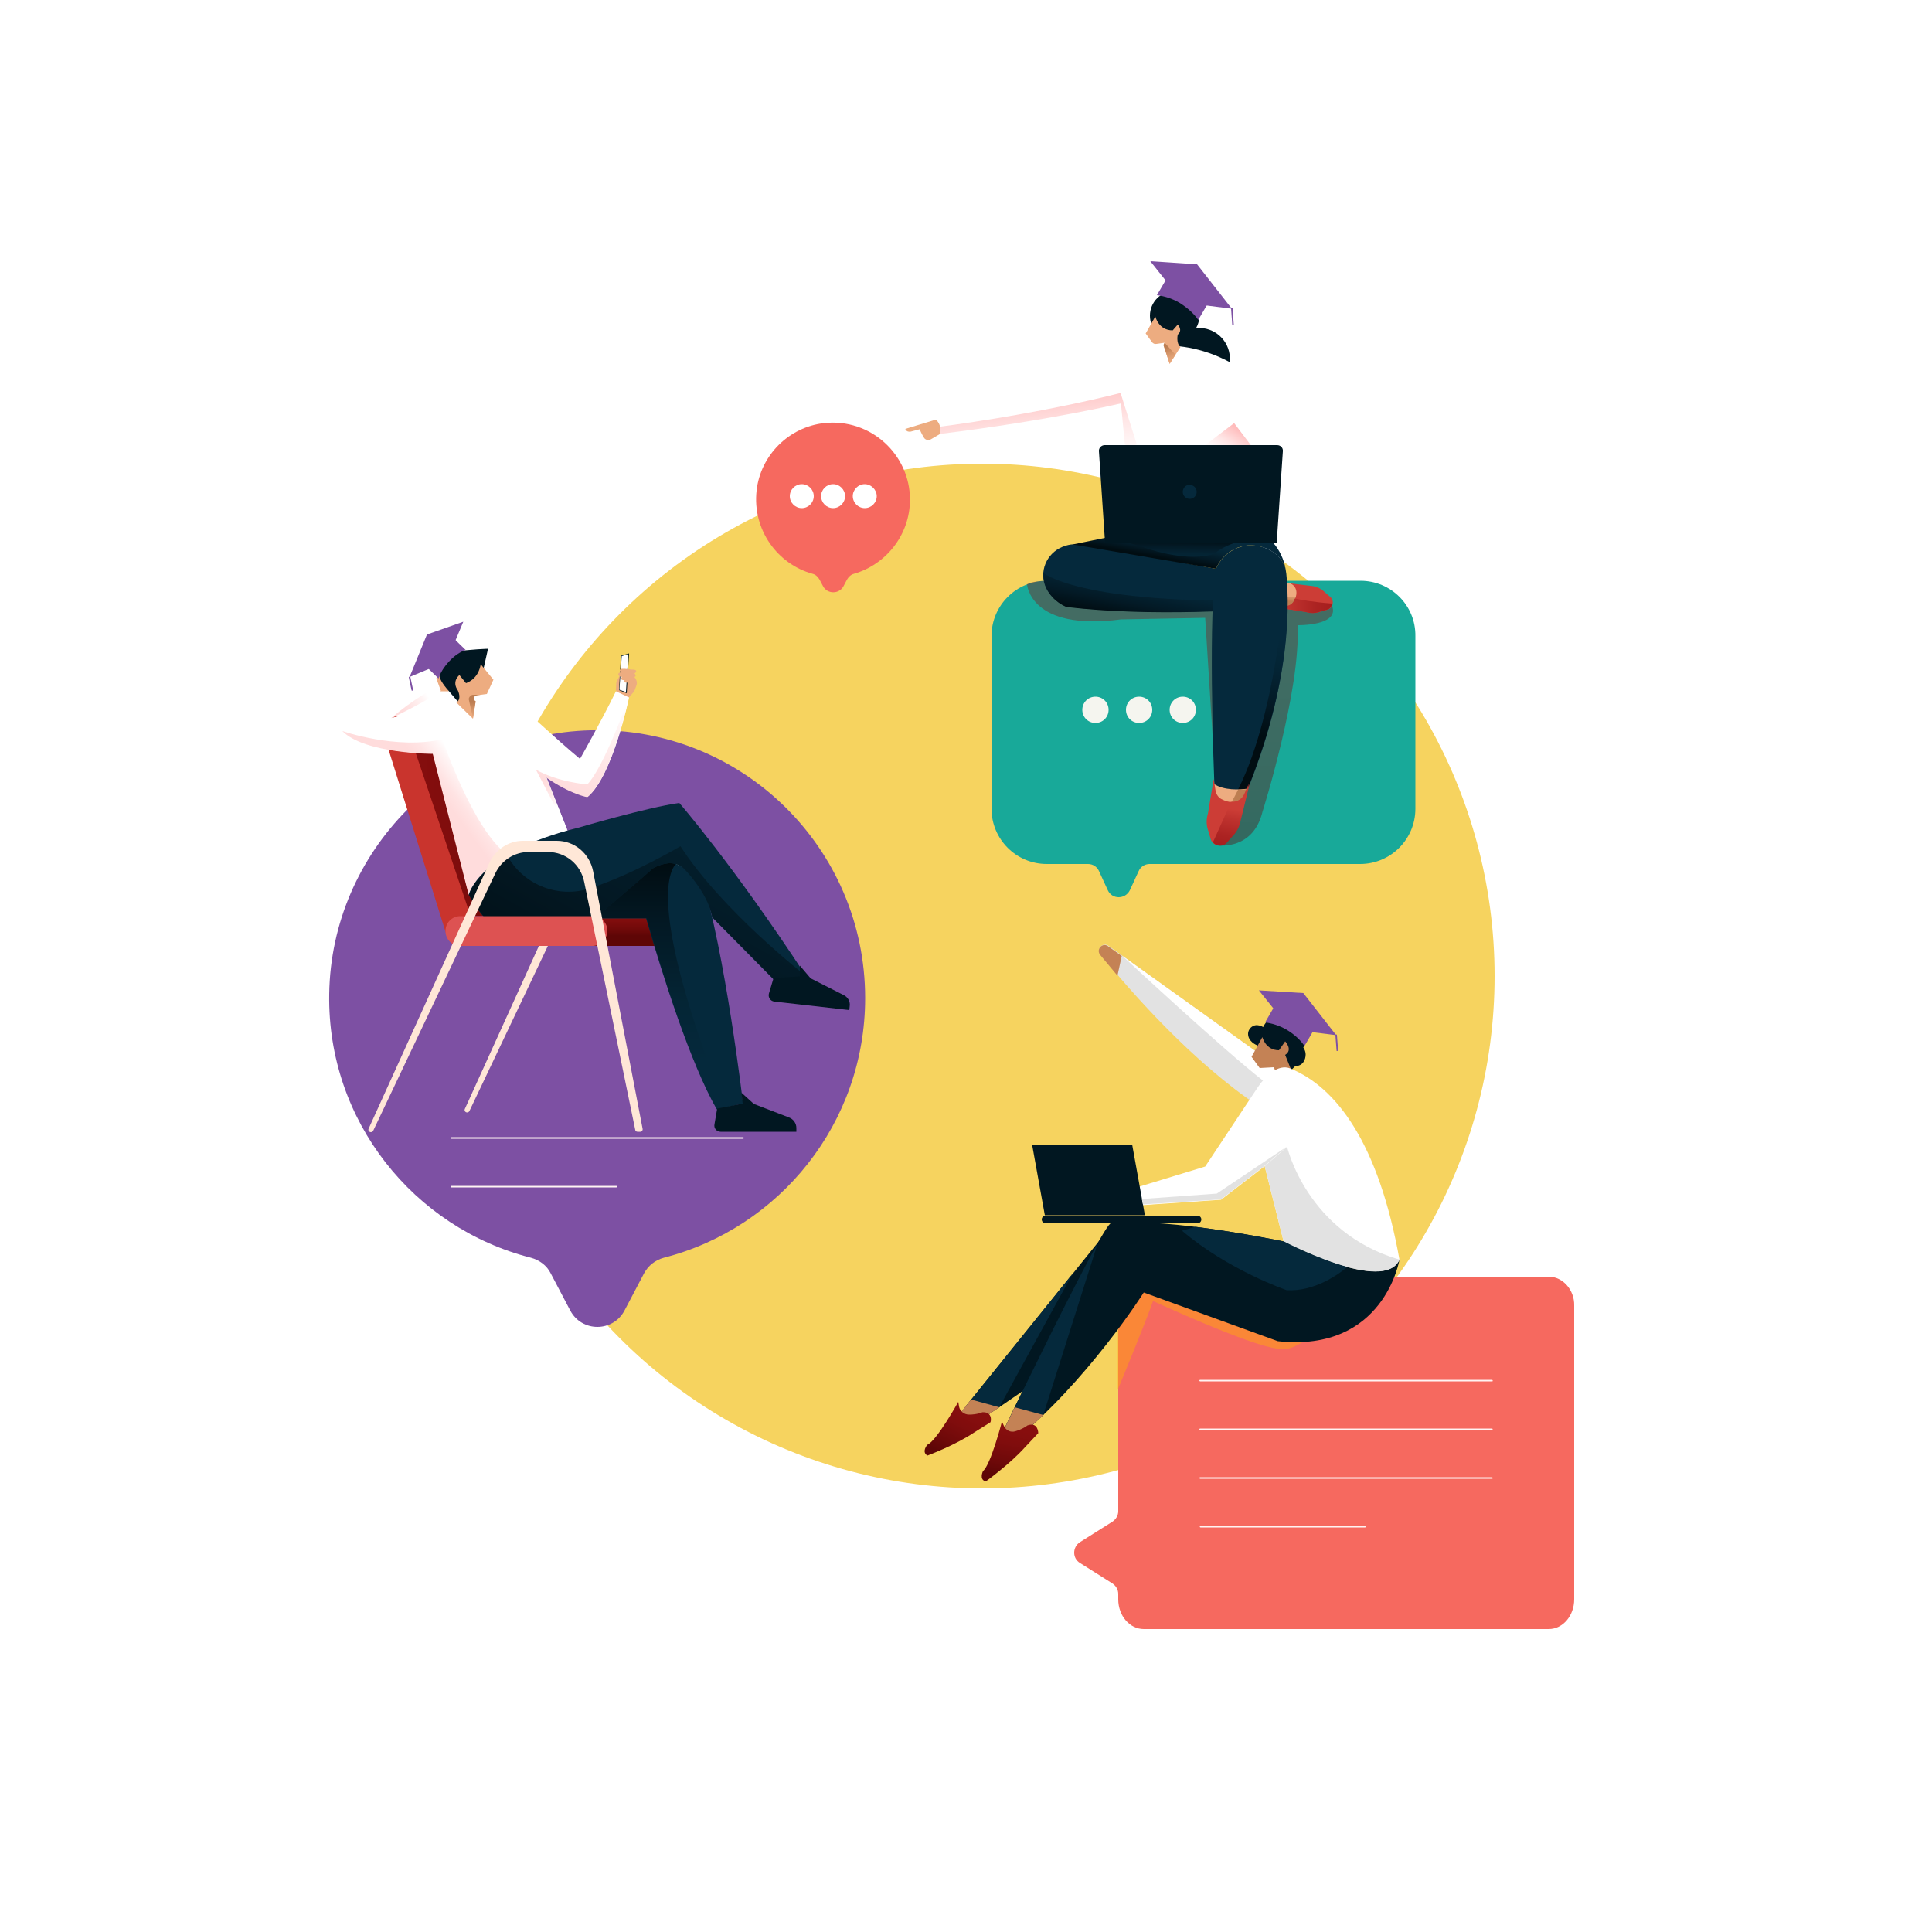 <?xml version="1.0" encoding="UTF-8"?> <svg xmlns="http://www.w3.org/2000/svg" xmlns:xlink="http://www.w3.org/1999/xlink" version="1.1" id="Layer_1" x="0px" y="0px" viewBox="0 0 500 500" style="enable-background:new 0 0 500 500;" xml:space="preserve"> <style type="text/css"> .st0{fill:#F6D35F;} .st1{fill:#F6695F;} .st2{fill:#FFFFFF;} .st3{fill:#7D50A3;} .st4{fill:#FFE7D7;} .st5{fill:url(#SVGID_1_);} .st6{fill:#C9342D;} .st7{fill:url(#SVGID_00000025411231119279137060000013795241779861315222_);} .st8{fill:#05293C;} .st9{fill:url(#SVGID_00000010989438202714577150000002201075558168945340_);} .st10{fill:#EDAC80;} .st11{fill:#011721;} .st12{fill:url(#SVGID_00000067229890065656833860000018258328279077637055_);} .st13{fill:url(#SVGID_00000055701564899161756270000016966718177069642931_);} .st14{fill:url(#SVGID_00000172421662185040737800000007226407375971172020_);} .st15{fill:url(#SVGID_00000004518165572140608790000017642861206935051455_);} .st16{fill:url(#SVGID_00000081617718102126882470000003984799767055818902_);} .st17{fill:url(#SVGID_00000002345828256956897070000007823887391197201591_);} .st18{fill:#DD5252;} .st19{fill:#FFF4F3;} .st20{fill:#18A999;} .st21{opacity:0.39;fill:url(#SVGID_00000174567960711567365660000001105319263916668860_);enable-background:new ;} .st22{fill:url(#SVGID_00000079487386531975956310000007249040519653470369_);} .st23{clip-path:url(#SVGID_00000010280512105492159490000003215295683041536673_);} .st24{filter:url(#Adobe_OpacityMaskFilter);} .st25{clip-path:url(#SVGID_00000052811238340875745280000013357834264792720317_);} .st26{clip-path:url(#SVGID_00000009592120212901038480000014806507799727868310_);} .st27{clip-path:url(#SVGID_00000179617642600693133980000007529383770117690249_);fill:url(#SVGID_00000097490226605865886160000009075076461993249441_);} .st28{clip-path:url(#SVGID_00000052811238340875745280000013357834264792720317_);mask:url(#SVGID_00000175285569742281253410000002626462058618809230_);fill:url(#SVGID_00000133526070211170856560000004765900759654604210_);} .st29{fill:url(#SVGID_00000063632368101116765610000003730242920304212147_);} .st30{fill:url(#SVGID_00000103946183280931760690000012039597310159181220_);} .st31{fill:url(#SVGID_00000009568538661430576420000011156109780298651286_);} .st32{fill:#CC3D36;} .st33{fill:url(#SVGID_00000041269039394500444330000002716037044046078367_);} .st34{fill:url(#SVGID_00000160909628408764210360000000330071659217943224_);} .st35{fill:url(#SVGID_00000000936519151962692520000012116943462215223192_);} .st36{fill:url(#SVGID_00000022530398193611981770000013000955711364089014_);} .st37{fill:url(#SVGID_00000178903303980878790090000014518476177381033662_);} .st38{fill:url(#SVGID_00000168807972201716079810000004050311851478046383_);} .st39{fill:url(#SVGID_00000145042487386860790510000012058741571363969717_);} .st40{fill:#F5F5EF;} .st41{opacity:0.51;fill:#FCA611;enable-background:new ;} .st42{fill:#E2E2E2;} .st43{fill:#C48255;} .st44{fill:url(#SVGID_00000105418007721264453330000011412023606350548654_);} .st45{fill:url(#SVGID_00000162332465554978923140000014514217592221988274_);} </style> <g> <g> <circle class="st0" cx="254.2" cy="252.6" r="132.6"></circle> <g> <path class="st1" d="M235.5,129.3c0-11.7-10.2-21.1-22.2-19.8c-9.1,1-16.5,8.3-17.5,17.5c-1.1,10.1,5.4,19,14.5,21.5 c0.8,0.2,1.4,0.8,1.8,1.5l0.9,1.7c1.1,2.1,4.2,2.1,5.3,0l0.9-1.7c0.4-0.7,1-1.3,1.8-1.5C229.3,146.1,235.5,138.4,235.5,129.3z"></path> <g> <path class="st2" d="M210.6,128.4c0,1.7-1.4,3.1-3.1,3.1s-3.1-1.4-3.1-3.1s1.4-3.1,3.1-3.1S210.6,126.7,210.6,128.4z"></path> <path class="st2" d="M218.7,128.4c0,1.7-1.4,3.1-3.1,3.1s-3.1-1.4-3.1-3.1s1.4-3.1,3.1-3.1S218.7,126.7,218.7,128.4z"></path> <path class="st2" d="M226.9,128.4c0,1.7-1.4,3.1-3.1,3.1s-3.1-1.4-3.1-3.1s1.4-3.1,3.1-3.1C225.4,125.3,226.9,126.7,226.9,128.4 z"></path> </g> </g> <g> <path class="st3" d="M223.9,258.3c0-38.9-32-70.3-71-69.3c-37.1,0.9-67.2,31.3-67.7,68.3c-0.5,32.8,21.9,60.5,52.2,68.2 c2.2,0.6,4.1,2,5.1,4l5.1,9.7c3,5.6,11,5.6,14,0l5.1-9.7c1.1-2,2.9-3.4,5.1-4C201.8,317.8,223.9,290.6,223.9,258.3z"></path> <g> <path class="st4" d="M158.9,215h8.6c4.4,0,8.2,3.2,9.1,7.7l12.5,65.2h-1.9l-12.9-62.6c-0.9-4.4-4.7-7.6-9.1-7.6h-4.8 c-3.5,0-6.8,2.1-8.3,5.4l-30.6,64.4c-0.1,0.2-0.3,0.4-0.6,0.4l0,0c-0.5,0-0.8-0.5-0.6-0.9l30.2-66.5 C152,217.2,155.3,215,158.9,215z"></path> <linearGradient id="SVGID_1_" gradientUnits="userSpaceOnUse" x1="159.31" y1="265.255" x2="159.31" y2="259.812" gradientTransform="matrix(1 0 0 -1 0 502)"> <stop offset="0" style="stop-color:#870E0E"></stop> <stop offset="0.3" style="stop-color:#800D0D"></stop> <stop offset="0.726" style="stop-color:#6E0909"></stop> <stop offset="1" style="stop-color:#5E0606"></stop> </linearGradient> <path class="st5" d="M176.4,244.8h-34.3c-2.1,0-3.8-1.7-3.8-3.8v-0.1c0-2.1,1.7-3.8,3.8-3.8h34.3c2.1,0,3.8,1.7,3.8,3.8v0.1 C180.2,243.1,178.5,244.8,176.4,244.8z"></path> <path class="st6" d="M115.6,242.1l-16.2-51.8c-0.6-2,0.4-4.1,2.4-4.8l0,0c1.9-0.6,4,0.5,4.7,2.4l16.2,51.8 c0.6,2-0.4,4.1-2.4,4.8l0,0C118.3,245.2,116.2,244.1,115.6,242.1z"></path> <linearGradient id="SVGID_00000125586591675139815470000017140029349780699535_" gradientUnits="userSpaceOnUse" x1="104.5" y1="290.57" x2="145.01" y2="290.57" gradientTransform="matrix(1 0 0 -1 0 502)"> <stop offset="0" style="stop-color:#870E0E"></stop> <stop offset="0.3" style="stop-color:#800D0D"></stop> <stop offset="0.726" style="stop-color:#6E0909"></stop> <stop offset="1" style="stop-color:#5E0606"></stop> </linearGradient> <polygon style="fill:url(#SVGID_00000125586591675139815470000017140029349780699535_);" points="104.5,185.7 127.6,185.7 145,237.1 121.8,237.1 "></polygon> <g> <path class="st8" d="M192.3,285.6c0,0-4.6-39.2-10.9-59.1l-17.5-7.9l-18.2,19.1h21.5c4.4,15.1,11.5,37.5,18.3,49.4L192.3,285.6 z"></path> <linearGradient id="SVGID_00000082329974607678464980000008141401566819783867_" gradientUnits="userSpaceOnUse" x1="167.25" y1="227.384" x2="167.372" y2="278.648" gradientTransform="matrix(1 0 0 -1 0 502)"> <stop offset="0" style="stop-color:#05293C"></stop> <stop offset="0.295" style="stop-color:#042535"></stop> <stop offset="0.714" style="stop-color:#031823"></stop> <stop offset="1" style="stop-color:#010D12"></stop> </linearGradient> <path style="fill:url(#SVGID_00000082329974607678464980000008141401566819783867_);" d="M175,223.5l-7.7-3.5l-5.3,0.9 l-15.1,16.7h20.4c4.4,15.1,11.5,37.5,18.3,49.4l2.1-0.4C167.8,236.1,173,225.5,175,223.5z"></path> <polygon class="st10" points="159.4,178.8 159.5,176.5 160.4,174.8 160.5,175.6 160.4,176.8 160.6,177.4 160.6,177.9 "></polygon> <path class="st10" d="M161.6,175.7l-2.4,3.6l3,2c0.6-1.2,1.8-1.9,2.1-2.8c0.5-1.4,0.4-1.1,0.4-1.1 C165.3,176,163.5,173.4,161.6,175.7z"></path> <polygon class="st11" points="162.2,179.4 160.2,178.6 160.7,169.7 162.8,169.1 "></polygon> <polygon class="st2" points="162,179.1 160.3,178.5 160.9,169.8 162.6,169.3 "></polygon> <path class="st10" d="M164,173.3c-0.6,0-1.1-0.1-2.2-0.2c-0.6,0-1.2-0.1-1.4,0.3c-0.1,0.3,0.4,0.6,0.4,0.6 c-1.1,0-0.9,0.9-0.3,1.1c0,0,0.5,0.1,0.5,0.1c-0.6,0.4-0.1,0.8,0.2,0.8c0.2,0,0.4,0,0.5,0c0.1,0-0.7,0.2,0.1,0.6 c0.4,0.2,1.6-0.1,1.6-0.1c0.4-0.1,0.4-0.1,0.6-0.4c0,0,0.1-0.2,0.2-0.2c0,0,0.1-0.2,0.1-0.2c0-0.1,0-0.3-0.1-0.4l-0.1-0.1 c0,0,0.1,0,0.3-0.1c0.1-0.1,0.1-0.3,0.1-0.3c0-0.1-0.1-0.3-0.2-0.4c-0.1,0-0.1-0.1-0.1-0.1c0,0,0.2-0.1,0.3-0.3 C164.9,173.6,164.4,173.3,164,173.3z"></path> <path class="st10" d="M112.8,175.6l1.3-0.8l1.9,3.3l0.1,0.8H114C114,178.9,112.9,177.2,112.8,175.6z"></path> <path class="st2" d="M146.9,215l-5.5-13.9c6.6,4.5,10.7,5.1,10.7,5.1c6.5-5.4,10.7-25.7,10.7-25.7l-3.4-1.6 c-3.8,7.8-9.3,17.5-9.3,17.5c-3.6-3-6.8-5.9-10.9-9.6c-3.9-3.5-6.3-4.8-11.6-5.2c-5.7-0.4-9.4,0-9.4,0l-16.9,4.2 c9-4.3,12.8-7,12.8-7l-1.2-3.3c-21.2,4.2-25.5,12.2-24.2,13.6c5.8,5.9,23.4,5.9,23.4,5.9l9.3,36.5 C121.3,231.6,126.1,220.8,146.9,215z"></path> <g> <g> <g> <g> <g> <g> <g> <g> <path class="st11" d="M125.2,172.8l1.1-4.9c0,0-4.2,0.1-9.2,0.8c-3,0.4-4.3,4.1-3.2,6.9c0.8,1.8,2.1,3,4.7,6.1l4.2-3 L125.2,172.8z"></path> </g> </g> </g> </g> </g> </g> </g> <g> <g> <g> <g> <g> <g> <g> <g> <path class="st10" d="M123.1,181.5L123.1,181.5c-0.6-0.3-0.6-1.1-0.1-1.4c0.2-0.1,0.4-0.2,0.6-0.2l2.4-0.3l1.7-3.7 l-3.3-4c0,0-0.3,3.6-3.8,4.9l-1.7-2.1c0,0-2.1,1.6-0.4,4c0,0,1.1,2.2-0.4,3.1l4.3,4.2L123.1,181.5z"></path> </g> </g> </g> </g> </g> </g> </g> </g> <g> <g> <g> <g> <g> <linearGradient id="SVGID_00000091694276899350345130000011643606984550470567_" gradientUnits="userSpaceOnUse" x1="732.251" y1="352.442" x2="733.775" y2="357.534" gradientTransform="matrix(0.952 -0.305 -0.305 -0.952 -466.932 745.871)"> <stop offset="0" style="stop-color:#EDAC80"></stop> <stop offset="0.27" style="stop-color:#E6A67A"></stop> <stop offset="0.654" style="stop-color:#D49468"></stop> <stop offset="1" style="stop-color:#BD7E52"></stop> </linearGradient> <path style="fill:url(#SVGID_00000091694276899350345130000011643606984550470567_);" d="M124.4,179.8L124.4,179.8 l-0.8,0.1c-0.2,0-0.4,0.1-0.6,0.2c-0.5,0.3-0.5,1.1,0.1,1.4l-0.7,4.4l-1.1-5c0.1-0.6,0.6-1.1,1.2-1.1L124.4,179.8z"></path> </g> </g> </g> </g> </g> </g> <linearGradient id="SVGID_00000035530657266975215360000016554059133462281886_" gradientUnits="userSpaceOnUse" x1="103.687" y1="317.767" x2="110.736" y2="321.978" gradientTransform="matrix(1 0 0 -1 0 502)"> <stop offset="0" style="stop-color:#FFDCDC"></stop> <stop offset="0.333" style="stop-color:#FFE3E3"></stop> <stop offset="0.806" style="stop-color:#FFF5F5"></stop> <stop offset="1" style="stop-color:#FFFFFF"></stop> </linearGradient> <path style="fill:url(#SVGID_00000035530657266975215360000016554059133462281886_);" d="M101.2,185.9c9-4.3,12.8-7,12.8-7 l-0.5-1.3C112.2,178.2,107.1,180.8,101.2,185.9z"></path> <linearGradient id="SVGID_00000014599553950403579850000008025024101572602007_" gradientUnits="userSpaceOnUse" x1="113.219" y1="297.61" x2="120.176" y2="302.675" gradientTransform="matrix(1 0 0 -1 0 502)"> <stop offset="0" style="stop-color:#FFDCDC"></stop> <stop offset="0.333" style="stop-color:#FFE3E3"></stop> <stop offset="0.806" style="stop-color:#FFF5F5"></stop> <stop offset="1" style="stop-color:#FFFFFF"></stop> </linearGradient> <path style="fill:url(#SVGID_00000014599553950403579850000008025024101572602007_);" d="M131.3,221.2 c-9-6.6-16.8-29.9-16.8-29.9c-11.8,2.8-25.9-2.1-25.9-2.1c5.8,5.9,23.4,5.9,23.4,5.9l9.3,36.5c0,0,2.2-4.9,10-9.9L131.3,221.2z "></path> <path class="st8" d="M175.8,207.8c-8.5,1.2-26.1,6.4-26.1,6.4c-26.1,6.4-28.4,17.4-28.4,17.4c11.5,20.9,28.6,9.4,28.6,9.4 s17.9-15.1,18.9-16.2c0,0,1.9-1.2,4.2-1.4c1.6-0.1,3.1,0.5,4.1,1.6c2.1,2.2,6.1,7.1,7.2,12.4l0,0c8.6,8.7,18.4,18.6,18.4,18.6 l5.9-3.4C189.8,223.9,175.8,207.8,175.8,207.8z"></path> <linearGradient id="SVGID_00000124869939445619702370000018043792777923969690_" gradientUnits="userSpaceOnUse" x1="140.994" y1="299.745" x2="143.536" y2="292.942" gradientTransform="matrix(1 0 0 -1 0 502)"> <stop offset="0" style="stop-color:#FFDCDC"></stop> <stop offset="0.333" style="stop-color:#FFE3E3"></stop> <stop offset="0.806" style="stop-color:#FFF5F5"></stop> <stop offset="1" style="stop-color:#FFFFFF"></stop> </linearGradient> <polygon style="fill:url(#SVGID_00000124869939445619702370000018043792777923969690_);" points="138.7,199.2 146.9,215 141.3,201.1 "></polygon> <linearGradient id="SVGID_00000125585146654715319950000017094923281452150916_" gradientUnits="userSpaceOnUse" x1="144.503" y1="297.067" x2="158.6" y2="321.295" gradientTransform="matrix(1 0 0 -1 0 502)"> <stop offset="0" style="stop-color:#FFDCDC"></stop> <stop offset="0.333" style="stop-color:#FFE3E3"></stop> <stop offset="0.806" style="stop-color:#FFF5F5"></stop> <stop offset="1" style="stop-color:#FFFFFF"></stop> </linearGradient> <path style="fill:url(#SVGID_00000125585146654715319950000017094923281452150916_);" d="M152,203c0,0-7.4-0.5-13.3-3.8l3,3.1 l-0.4-1.1c6.6,4.5,10.7,5.1,10.7,5.1c6.5-5.4,10.7-25.7,10.7-25.7S156.4,198.4,152,203z"></path> <linearGradient id="SVGID_00000150809963618954939360000014689496953801619134_" gradientUnits="userSpaceOnUse" x1="207.325" y1="336.383" x2="149.714" y2="232.512" gradientTransform="matrix(1 0 0 -1 0 502)"> <stop offset="0" style="stop-color:#05293C"></stop> <stop offset="0.295" style="stop-color:#042535"></stop> <stop offset="0.714" style="stop-color:#031823"></stop> <stop offset="1" style="stop-color:#010D12"></stop> </linearGradient> <path style="fill:url(#SVGID_00000150809963618954939360000014689496953801619134_);" d="M176.1,219c0,0-12.1,7.2-23.4,10.9 c-8,2.6-16.8-0.7-21.1-7.9c-0.1-0.1-0.1-0.2-0.2-0.3l-0.4-0.2c-8.5,5.2-9.6,10.1-9.6,10.1c11.5,20.9,28.6,9.4,28.6,9.4 s17.9-15.1,18.9-16.2c0,0,1.9-1.2,4.2-1.4c1.6-0.1,3.1,0.5,4.1,1.6c2.1,2.2,6.1,7.1,7.2,12.4c8.6,8.7,18.4,18.6,18.4,18.6 l5.9-3.4C208.6,252.7,186.8,235.6,176.1,219z"></path> <path class="st11" d="M185.6,286.9l-0.7,4.1c-0.2,1,0.6,1.9,1.6,1.9h19.6v-1c0-1.2-0.8-2.3-1.9-2.7l-9.1-3.5l-3.2-2.9l0.3,2.8 L185.6,286.9z"></path> <path class="st11" d="M200.2,253.1l-1.2,4c-0.3,1,0.4,2,1.4,2.1l19.4,2.2l0.1-1c0.2-1.2-0.5-2.4-1.6-2.9l-8.5-4.3l-2.8-3.3 l0,2.8L200.2,253.1z"></path> </g> <path class="st18" d="M153.4,244.8h-34.3c-2.1,0-3.8-1.7-3.8-3.8v-0.1c0-2.1,1.7-3.8,3.8-3.8h34.3c2.1,0,3.8,1.7,3.8,3.8v0.1 C157.1,243.1,155.4,244.8,153.4,244.8z"></path> <path class="st4" d="M135.3,217.6h8.8c4.6,0,8.5,3.3,9.4,7.9l12.8,66.6c0.1,0.4-0.2,0.8-0.6,0.8H165c-0.3,0-0.6-0.2-0.6-0.5 l-13.2-64.1c-0.9-4.6-4.8-7.8-9.4-7.8h-5c-3.6,0-7,2.1-8.6,5.5l-31.6,66.6c-0.1,0.2-0.3,0.4-0.6,0.4H96c-0.5,0-0.8-0.5-0.6-0.9 l31.2-68.7C128.2,219.9,131.6,217.6,135.3,217.6z"></path> </g> <g> <g> <path class="st19" d="M192.3,294.7h-75.5c-0.1,0-0.2-0.1-0.2-0.2s0.1-0.2,0.2-0.2h75.5c0.1,0,0.2,0.1,0.2,0.2 S192.4,294.7,192.3,294.7z"></path> </g> <g> <path class="st19" d="M159.5,307.3h-42.7c-0.1,0-0.2-0.1-0.2-0.2s0.1-0.2,0.2-0.2h42.7c0.1,0,0.2,0.1,0.2,0.2 S159.6,307.3,159.5,307.3z"></path> </g> </g> </g> <g> <g> <path class="st20" d="M352.1,150.3h-81.2c-7.9,0-14.3,6.4-14.3,14.3v44.7c0,7.9,6.4,14.3,14.3,14.3h10.7c1.2,0,2.3,0.7,2.8,1.8 l2.3,5c1.1,2.4,4.5,2.4,5.7,0l2.3-5c0.5-1.1,1.6-1.8,2.8-1.8h54.5c7.9,0,14.3-6.4,14.3-14.3v-44.7 C366.4,156.7,360,150.3,352.1,150.3z"></path> <linearGradient id="SVGID_00000066496808667777456430000017927078332419466135_" gradientUnits="userSpaceOnUse" x1="305.446" y1="349.473" x2="305.446" y2="286.813" gradientTransform="matrix(1 0 0 -1 0 502)"> <stop offset="0" style="stop-color:#870E0E"></stop> <stop offset="0.3" style="stop-color:#800D0D"></stop> <stop offset="0.726" style="stop-color:#6E0909"></stop> <stop offset="1" style="stop-color:#5E0606"></stop> </linearGradient> <path style="opacity:0.39;fill:url(#SVGID_00000066496808667777456430000017927078332419466135_);enable-background:new ;" d=" M265.8,151.2c0,0,0.7,12.2,24.3,9.1l21.8-0.4l3.7,58.9c0,0,8.7,1.1,11.1-8.6c0,0,10-31.7,9.1-48.4c0,0,11.1,0.2,8.9-5.1L331,153 l-60.9-2.7C270,150.4,267,150.4,265.8,151.2z"></path> <ellipse transform="matrix(0.971 -0.238 0.238 0.971 -13.182 76.633)" class="st11" cx="310.4" cy="92.8" rx="8" ry="8"></ellipse> <path class="st2" d="M301.3,89.4c-0.4,0-1,0-1.4,0.1c-14.5,3.8-25.4,9.2-57.8,19.2l1.1,3.8c28.5-3.5,46.8-7.9,46.8-7.9l1,10.7 c0,0,27.1,20.7,36.2,15.2c9.1-5.5,10.9-13.3,10.9-13.3C329.8,97.3,314.9,89.4,301.3,89.4z"></path> <g> <path class="st8" d="M337.8,156.6c-15.1,1.4-40.3,2.9-61.8,0.4c0,0-3.5-1.2-5.3-4.9c-1.9-4.1,0.1-8.9,4.3-10.6 c0.1,0,0.2-0.1,0.3-0.1c1.5-0.6,3.2-0.7,4.9-0.4c8.1,1.4,38.6,6.7,57.9,10.9C340.8,152.5,340.5,156.4,337.8,156.6z"></path> <linearGradient id="SVGID_00000171694778650189074530000001669342190103021986_" gradientUnits="userSpaceOnUse" x1="-1007.523" y1="362.236" x2="-1006.563" y2="356.859" gradientTransform="matrix(-1 0 0 -1 -701.647 502)"> <stop offset="0" style="stop-color:#05293C"></stop> <stop offset="0.291" style="stop-color:#042535"></stop> <stop offset="0.329" style="stop-color:#042434"></stop> <stop offset="0.656" style="stop-color:#031A26"></stop> <stop offset="1" style="stop-color:#010D12"></stop> </linearGradient> <path style="fill:url(#SVGID_00000171694778650189074530000001669342190103021986_);" d="M323.5,141.1 c-6.7,0.3-8.8,6.1-8.8,6.1l-37.1-6.3c0,0,16.4-3.4,31-6.1c0,0,7.9-0.8,14.9,1.6c4.8,1.6,8.3,5.8,9.2,10.8 C330.6,140.9,323.5,141.1,323.5,141.1z"></path> <g> <g> <defs> <polygon id="SVGID_00000068639792933873339710000010626436565770477739_" points="1,1 2,1 1,2 "></polygon> </defs> <defs> <polygon id="SVGID_00000107581569834118642400000016374635866907492769_" points="-1,-1 -2,-1 -1,-2 "></polygon> </defs> <clipPath id="SVGID_00000173868267252815076220000002403702553796035232_"> <use xlink:href="#SVGID_00000068639792933873339710000010626436565770477739_" style="overflow:visible;"></use> </clipPath> <clipPath id="SVGID_00000034059276377284388870000015820923837546383761_" style="clip-path:url(#SVGID_00000173868267252815076220000002403702553796035232_);"> <use xlink:href="#SVGID_00000107581569834118642400000016374635866907492769_" style="overflow:visible;"></use> </clipPath> <defs> <filter id="Adobe_OpacityMaskFilter" filterUnits="userSpaceOnUse" x="286.9" y="137.5" width="39.9" height="6.6"> <feColorMatrix type="matrix" values="1 0 0 0 0 0 1 0 0 0 0 0 1 0 0 0 0 0 1 0"></feColorMatrix> </filter> </defs> <mask maskUnits="userSpaceOnUse" x="286.9" y="137.5" width="39.9" height="6.6" id="SVGID_00000143575111015550360290000001987807610130483369_"> <g class="st24"> <g> <defs> <polygon id="SVGID_00000037660317765195649600000014609850181675091880_" points="1,1 2,1 1,2 "></polygon> </defs> <defs> <polygon id="SVGID_00000095337339832289609440000002012803571247468433_" points="-1,-1 -2,-1 -1,-2 "></polygon> </defs> <clipPath id="SVGID_00000021096136778801337550000006797694412350454952_" style="clip-path:url(#SVGID_00000034059276377284388870000015820923837546383761_);"> <use xlink:href="#SVGID_00000037660317765195649600000014609850181675091880_" style="overflow:visible;"></use> </clipPath> <clipPath id="SVGID_00000044856493077393442190000008460702964958715049_" style="clip-path:url(#SVGID_00000021096136778801337550000006797694412350454952_);"> <use xlink:href="#SVGID_00000095337339832289609440000002012803571247468433_" style="overflow:visible;"></use> </clipPath> <linearGradient id="SVGID_00000160161138000519844220000013332742976287952808_" gradientUnits="userSpaceOnUse" x1="-1008.357" y1="354.357" x2="-1008.501" y2="362.568" gradientTransform="matrix(-1 0 0 -1 -701.647 502)"> <stop offset="0" style="stop-color:#000000"></stop> <stop offset="0.53" style="stop-color:#000000"></stop> <stop offset="0.574" style="stop-color:#0E0E0E"></stop> <stop offset="0.656" style="stop-color:#343434"></stop> <stop offset="0.77" style="stop-color:#717171"></stop> <stop offset="0.908" style="stop-color:#C4C4C4"></stop> <stop offset="1" style="stop-color:#FFFFFF"></stop> </linearGradient> <path style="clip-path:url(#SVGID_00000044856493077393442190000008460702964958715049_);fill:url(#SVGID_00000160161138000519844220000013332742976287952808_);" d=" M287.4,137.5l-0.5,1.8c0,0,6.4,1.3,10.8,2.9c0,0,10.1,3.4,16.5,1.1c0,0,5-4.2,12.6-3.9l0-0.4L287.4,137.5z"></path> </g> </g> </mask> <linearGradient id="SVGID_00000003089252369189893490000012126329003449157292_" gradientUnits="userSpaceOnUse" x1="-1008.357" y1="354.357" x2="-1008.501" y2="362.568" gradientTransform="matrix(-1 0 0 -1 -701.647 502)"> <stop offset="0" style="stop-color:#000000"></stop> <stop offset="0.53" style="stop-color:#000000"></stop> <stop offset="0.574" style="stop-color:#0E0E0E"></stop> <stop offset="0.656" style="stop-color:#343434"></stop> <stop offset="0.77" style="stop-color:#717171"></stop> <stop offset="0.908" style="stop-color:#C4C4C4"></stop> <stop offset="1" style="stop-color:#FFFFFF"></stop> </linearGradient> <path style="clip-path:url(#SVGID_00000034059276377284388870000015820923837546383761_);mask:url(#SVGID_00000143575111015550360290000001987807610130483369_);fill:url(#SVGID_00000003089252369189893490000012126329003449157292_);" d=" M287.4,137.5l-0.5,1.8c0,0,6.4,1.3,10.8,2.9c0,0,10.1,3.4,16.5,1.1c0,0,5-4.2,12.6-3.9l0-0.4L287.4,137.5z"></path> </g> </g> <linearGradient id="SVGID_00000112590079124359353660000014823144531486798517_" gradientUnits="userSpaceOnUse" x1="-1008.357" y1="354.357" x2="-1008.501" y2="362.568" gradientTransform="matrix(-1 0 0 -1 -701.647 502)"> <stop offset="0" style="stop-color:#05293C"></stop> <stop offset="0.47" style="stop-color:#042535"></stop> <stop offset="0.53" style="stop-color:#042434"></stop> <stop offset="0.759" style="stop-color:#031A26"></stop> <stop offset="1" style="stop-color:#010D12"></stop> </linearGradient> <path style="fill:url(#SVGID_00000112590079124359353660000014823144531486798517_);" d="M287.4,137.5l-0.5,1.8 c0,0,6.4,1.3,10.8,2.9c0,0,10.1,3.4,16.5,1.1c0,0,5-4.2,12.6-3.9l0-0.4L287.4,137.5z"></path> <linearGradient id="SVGID_00000034062364365998556570000013771617582523679655_" gradientUnits="userSpaceOnUse" x1="-1006.811" y1="351.421" x2="-1004.635" y2="339.898" gradientTransform="matrix(-1 0 0 -1 -701.647 502)"> <stop offset="0" style="stop-color:#05293C"></stop> <stop offset="0.291" style="stop-color:#042535"></stop> <stop offset="0.329" style="stop-color:#042434"></stop> <stop offset="0.656" style="stop-color:#031A26"></stop> <stop offset="1" style="stop-color:#010D12"></stop> </linearGradient> <path style="fill:url(#SVGID_00000034062364365998556570000013771617582523679655_);" d="M270.8,152.2 c-0.6-1.3-0.8-2.6-0.7-3.9c0.7,0.6,13.1,9.4,69.9,6.6c-0.2,0.9-0.9,1.7-2.1,1.8c-15.1,1.4-40.3,2.9-61.8,0.4 C276,157.1,272.5,155.8,270.8,152.2z"></path> <path class="st10" d="M330.6,150.3c2.6,0.5,5.2,1.1,7.5,1.6c2.7,0.6,2.5,4.5-0.3,4.8c-2.5,0.2-5.2,0.5-8.1,0.7L330.6,150.3z"></path> <linearGradient id="SVGID_00000084506364795214975290000009413957363047878543_" gradientUnits="userSpaceOnUse" x1="-1036.67" y1="349.082" x2="-1036.478" y2="346.297" gradientTransform="matrix(-1 0 0 -1 -701.647 502)"> <stop offset="0" style="stop-color:#EDAC80"></stop> <stop offset="0.27" style="stop-color:#E6A67A"></stop> <stop offset="0.654" style="stop-color:#D49468"></stop> <stop offset="1" style="stop-color:#BD7E52"></stop> </linearGradient> <path style="fill:url(#SVGID_00000084506364795214975290000009413957363047878543_);" d="M337.8,156.6 c-2.5,0.2-5.2,0.5-8.1,0.7l0.4-2.9h9.9C339.9,155.5,339.1,156.5,337.8,156.6z"></path> <path class="st32" d="M334,151c0,0,2.7,1.1,0.9,4.6c-0.3,0.6-1,1.1-1.7,1.2l-2.6,0.4l7.5,1.2c1.3,0.4,2.7,0.3,3.9-0.2l1.5-0.4 c1.5-0.4,1.9-2.3,0.8-3.3l-1.4-1.2c-0.8-0.8-1.9-1.4-3-1.6l-8.2-1L334,151z"></path> <linearGradient id="SVGID_00000135691469179456662750000004461585693471477162_" gradientUnits="userSpaceOnUse" x1="-1046.427" y1="345.161" x2="-1032.227" y2="345.161" gradientTransform="matrix(-1 0 0 -1 -701.647 502)"> <stop offset="0" style="stop-color:#A51E1E"></stop> <stop offset="0.31" style="stop-color:#AC2322"></stop> <stop offset="0.75" style="stop-color:#BE322E"></stop> <stop offset="1" style="stop-color:#CC3D36"></stop> </linearGradient> <path style="fill:url(#SVGID_00000135691469179456662750000004461585693471477162_);" d="M343.4,157.8l-1.5,0.4 c-1.2,0.5-2.6,0.6-3.9,0.2l-7.5-1.2l2.6-0.4c0.7-0.1,1.4-0.6,1.7-1.2c0.1-0.2,0.2-0.5,0.3-0.7c1.5,0.3,4.5,0.9,9.6,1.3 C344.7,156.9,344.2,157.6,343.4,157.8z"></path> <path class="st8" d="M323.5,141.1c0,0,7.2-0.2,9.2,6.1c0.1,0.4,0.1,0.9,0.2,1.3c1,10.1,0.8,32.5-13.2,63.3 c-1.2,2.5-5,1.8-5.1-1c-0.8-17.1-1.8-52.5,0.1-63.6C314.7,147.2,316.8,141.5,323.5,141.1z"></path> <linearGradient id="SVGID_00000142883047289559354850000010183205040953317031_" gradientUnits="userSpaceOnUse" x1="-1031.326" y1="337.408" x2="-1025.82" y2="312.055" gradientTransform="matrix(-1 0 0 -1 -701.647 502)"> <stop offset="0" style="stop-color:#05293C"></stop> <stop offset="0.291" style="stop-color:#042535"></stop> <stop offset="0.329" style="stop-color:#042434"></stop> <stop offset="0.656" style="stop-color:#031A26"></stop> <stop offset="1" style="stop-color:#010D12"></stop> </linearGradient> <path style="fill:url(#SVGID_00000142883047289559354850000010183205040953317031_);" d="M332.9,149.1 c0.9,10.3,0.5,32.5-13.3,62.7c-0.9,1.9-3.3,2-4.5,0.6C327.9,198,331.9,161.2,332.9,149.1z"></path> <path class="st10" d="M314.5,210.8c-0.1-2.3-0.2-5-0.3-7.9c2.6,1.7,6.6,1.5,8.7,1.2c-1,2.5-2.1,5-3.2,7.6 C318.5,214.3,314.7,213.6,314.5,210.8z"></path> <linearGradient id="SVGID_00000029007407401184622380000016836956492329692851_" gradientUnits="userSpaceOnUse" x1="-1017.572" y1="286.565" x2="-1021.478" y2="295.272" gradientTransform="matrix(-1 0 0 -1 -701.647 502)"> <stop offset="0" style="stop-color:#EDAC80"></stop> <stop offset="0.27" style="stop-color:#E6A67A"></stop> <stop offset="0.654" style="stop-color:#D49468"></stop> <stop offset="1" style="stop-color:#BD7E52"></stop> </linearGradient> <path style="fill:url(#SVGID_00000029007407401184622380000016836956492329692851_);" d="M315.2,212.5c2-2.2,3.7-5,5.2-8.1 c0.9,0,1.8-0.1,2.5-0.2c-1,2.5-2.1,5-3.2,7.6C318.8,213.7,316.3,213.8,315.2,212.5z"></path> <path class="st32" d="M321.9,205.8c0,0-1.6,3.2-5.8,1c-0.8-0.4-1.3-1.2-1.5-2.1l-0.5-3.1l-1.5,9c-0.5,1.6-0.4,3.2,0.2,4.7 l0.5,1.8c0.5,1.8,2.8,2.3,4,0.9l1.5-1.7c1-1,1.7-2.3,2-3.7l2.4-9.8L321.9,205.8z"></path> <linearGradient id="SVGID_00000127748034499535122270000005360153272146330789_" gradientUnits="userSpaceOnUse" x1="-1018.75" y1="282.564" x2="-1020.494" y2="292.622" gradientTransform="matrix(-1 0 0 -1 -701.647 502)"> <stop offset="0" style="stop-color:#A51E1E"></stop> <stop offset="0.31" style="stop-color:#AC2322"></stop> <stop offset="0.75" style="stop-color:#BE322E"></stop> <stop offset="1" style="stop-color:#CC3D36"></stop> </linearGradient> <path style="fill:url(#SVGID_00000127748034499535122270000005360153272146330789_);" d="M313.9,218l4.5-10l0.1-0.5 c2.5,0.2,3.4-1.7,3.4-1.7l1.5-2.9l-2.4,9.8c-0.3,1.4-1,2.7-2,3.7l-1.5,1.7C316.5,219.2,314.8,219.1,313.9,218z"></path> </g> <circle class="st11" cx="304" cy="81.7" r="6.4"></circle> <path class="st10" d="M301.1,89.3l0.3-0.6l-2.1,0.3c-0.5,0.1-0.9-0.1-1.2-0.5l-1.6-2.2l2.5-4.4c0,0,0.8,3.6,4.5,3.6l1.3-1.5 c0,0,1.4,1.4,0,2.6c0,0-0.5,2.2,0.7,3.2l-2.8,4.4L301.1,89.3z"></path> <linearGradient id="SVGID_00000142135980860488420190000006377537567086773149_" gradientUnits="userSpaceOnUse" x1="-1357.496" y1="383.382" x2="-1362.274" y2="390.983" gradientTransform="matrix(-1 0 0 -1 -1041.85 502)"> <stop offset="0" style="stop-color:#FFFFFF"></stop> <stop offset="0.214" style="stop-color:#FFF8F8"></stop> <stop offset="0.519" style="stop-color:#FFE6E6"></stop> <stop offset="0.877" style="stop-color:#FFC7C7"></stop> <stop offset="1" style="stop-color:#FFBBBB"></stop> </linearGradient> <polygon style="fill:url(#SVGID_00000142135980860488420190000006377537567086773149_);" points="323.7,115.2 319.4,109.5 311.9,115.2 "></polygon> <linearGradient id="SVGID_00000112611742306714096370000016884173308458185633_" gradientUnits="userSpaceOnUse" x1="-1345.5" y1="407.903" x2="-1344.283" y2="412.206" gradientTransform="matrix(-1 0 0 -1 -1041.85 502)"> <stop offset="0" style="stop-color:#EDAC80"></stop> <stop offset="0.27" style="stop-color:#E6A67A"></stop> <stop offset="0.654" style="stop-color:#D49468"></stop> <stop offset="1" style="stop-color:#BD7E52"></stop> </linearGradient> <polygon style="fill:url(#SVGID_00000112611742306714096370000016884173308458185633_);" points="301.4,88.7 304.2,91.8 302.7,94.1 301.1,89.3 "></polygon> <linearGradient id="SVGID_00000157991398837410806940000003782338069019551395_" gradientUnits="userSpaceOnUse" x1="269.693" y1="378.685" x2="267.019" y2="401.861" gradientTransform="matrix(1 0 0 -1 0 502)"> <stop offset="0" style="stop-color:#FFFFFF"></stop> <stop offset="0.214" style="stop-color:#FFF8F8"></stop> <stop offset="0.519" style="stop-color:#FFE6E6"></stop> <stop offset="0.877" style="stop-color:#FFC7C7"></stop> <stop offset="1" style="stop-color:#FFBBBB"></stop> </linearGradient> <path style="fill:url(#SVGID_00000157991398837410806940000003782338069019551395_);" d="M290,101.7 c-18.3,4.6-36.6,7.4-47.2,8.8l0.5,1.8c28.5-3.5,46.8-7.9,46.8-7.9l1,10.6c0,0,0.4,0.3,1.1,0.8l2-0.8L290,101.7z"></path> <path class="st10" d="M242.2,108.6l-7.9,2.4c0,0,0.2,0.9,1.4,0.7l2.3-0.6c0,0,0.6,1.4,1.2,2.3c0.4,0.5,1.1,0.6,1.7,0.3l2.4-1.4 C243.3,112.4,243.9,110.1,242.2,108.6z"></path> <path class="st11" d="M286,140.6h44.4l1.6-23.8c0.1-0.9-0.6-1.6-1.5-1.6h-44.6c-0.9,0-1.6,0.8-1.5,1.6L286,140.6z"></path> <path class="st8" d="M306.1,127.3c0,1,0.8,1.8,1.8,1.8c1,0,1.8-0.8,1.8-1.8c0-1-0.8-1.8-1.8-1.8 C306.9,125.4,306.1,126.3,306.1,127.3z"></path> </g> <g> <path class="st40" d="M286.9,183.7c0,1.9-1.5,3.4-3.4,3.4s-3.4-1.5-3.4-3.4c0-1.9,1.5-3.4,3.4-3.4S286.9,181.8,286.9,183.7z"></path> <path class="st40" d="M298.2,183.7c0,1.9-1.5,3.4-3.4,3.4s-3.4-1.5-3.4-3.4c0-1.9,1.5-3.4,3.4-3.4S298.2,181.8,298.2,183.7z"></path> <path class="st40" d="M309.5,183.7c0,1.9-1.5,3.4-3.4,3.4s-3.4-1.5-3.4-3.4c0-1.9,1.5-3.4,3.4-3.4S309.5,181.8,309.5,183.7z"></path> </g> </g> <g> <path class="st1" d="M400.8,330.4H296c-3.7,0-6.6,3.5-6.6,7.7v39.5v13.5c0,1.1-0.6,2.1-1.5,2.7l-8.4,5.3c-2,1.3-2,4.2,0,5.4 l8.4,5.3c0.9,0.6,1.5,1.6,1.5,2.7v1.4c0,4.3,3,7.7,6.6,7.7h104.8c3.7,0,6.6-3.5,6.6-7.7v-76C407.5,333.9,404.5,330.4,400.8,330.4 z"></path> <g> <g> <path class="st19" d="M386.1,357.5h-75.5c-0.1,0-0.2-0.1-0.2-0.2s0.1-0.2,0.2-0.2h75.5c0.1,0,0.2,0.1,0.2,0.2 C386.4,357.4,386.3,357.5,386.1,357.5z"></path> </g> <g> <path class="st19" d="M386.1,370.1h-75.5c-0.1,0-0.2-0.1-0.2-0.2s0.1-0.2,0.2-0.2h75.5c0.1,0,0.2,0.1,0.2,0.2 S386.3,370.1,386.1,370.1z"></path> </g> <g> <path class="st19" d="M386.1,382.7h-75.5c-0.1,0-0.2-0.1-0.2-0.2s0.1-0.2,0.2-0.2h75.5c0.1,0,0.2,0.1,0.2,0.2 S386.3,382.7,386.1,382.7z"></path> </g> <g> <path class="st19" d="M353.3,395.3h-42.6c-0.1,0-0.2-0.1-0.2-0.2s0.1-0.2,0.2-0.2h42.6c0.1,0,0.2,0.1,0.2,0.2 C353.5,395.1,353.4,395.3,353.3,395.3z"></path> </g> </g> <path class="st41" d="M330.5,349c-7.2-0.8-32.1-12.3-32.1-12.3c-1.8,5.3-9.1,22.9-9.1,22.9v-25.7l12.4-12.2l32.5,5.2l6.3,17.6 C334.2,350.7,330.5,349,330.5,349z"></path> </g> <g> <g> <path class="st42" d="M331.3,276.6l-44.4-31.8c-1.5-1.1-3.2,0.8-2.1,2.2c8.4,10.3,23.9,27.9,41.1,39.4L331.3,276.6z"></path> </g> <g> <path class="st43" d="M289.2,252.5c-1.6-1.9-3.1-3.7-4.5-5.4c-1.1-1.4,0.6-3.3,2.1-2.2l3.5,2.5L289.2,252.5z"></path> </g> <g> <path class="st2" d="M331.3,276.6l-2.3,4.2l-2.2-1.2c-10.3-8-36.3-32.2-36.3-32.2L331.3,276.6z"></path> </g> <g> <path class="st11" d="M325.3,270.5c0,0-2.4-0.9-2.3-3.1c0.1-1.1,1-2,2.1-2.1c0.5,0,1.2,0.1,1.8,0.5c0,0,0.9-2.1,2.6-2.3 c0,0,2.1-0.4,2.9,1c0,0,1.1-1.3,3.5,0.2c0,0,1.8,1.2,0.6,2.9c0,0,2.2,1,0.8,3.5c0,0,0.6,0.8,0.6,1.8c0,1.3-0.7,3-2.7,3l-1.5,1.5 l-2.6-1.5l-4-3L325.3,270.5z"></path> </g> <g> <path class="st43" d="M330.2,277.7l-0.5-1.5l-3.7,0.2l-2.1-2.9l2.8-5.1c0,0,0.8,3.4,4.3,3.4l1.6-2.3c0,0,2.1,2.2,0,3.5l1.6,4 l-2.8,1.9L330.2,277.7z"></path> </g> <g> <path class="st2" d="M332.2,321.3l-4.9-19.5l-11.3,8.7l-23.6,1.6l-0.5-4.1l20-6.1l13.6-20.5c2-3,5.3-6.1,8.4-4.9 c12,4.9,22.9,19.4,28.3,49.6C358.3,335,332.2,321.3,332.2,321.3z"></path> </g> <g> <path class="st11" d="M284.5,321.1l-37.4,46.4c-1.4,1.5,0.4,3.8,2.2,2.7c8.9-5.2,33.1-22.8,33.1-22.8c0.3-0.2,1.3-2.7,1.4-3 l6.4-16.8c0.2-0.6,0.1-1.4-0.4-1.9l1.3-2.9C290.3,322.1,285.2,320.4,284.5,321.1z"></path> </g> <g> <path class="st11" d="M259.3,371c0,0,26.1-54.4,28.3-54.5c15.4-1.4,44.6,4.8,44.6,4.8s26.1,13.7,30,4.6c0,0-3.9,24.2-31.5,21.2 L296,334.5c0,0-14.6,23.1-34,38.8C260.6,374.5,258.4,372.7,259.3,371z"></path> </g> <g> <path class="st11" d="M270.6,316.6h39.3c0.6,0,1-0.5,1-1l0,0c0-0.6-0.5-1-1-1h-39.3c-0.6,0-1,0.5-1,1l0,0 C269.6,316.1,270,316.6,270.6,316.6z"></path> </g> <g> <polygon class="st11" points="270.4,314.5 296.3,314.5 293,296.2 267.1,296.2 "></polygon> </g> <g> <path class="st42" d="M332.2,321.3l-4.9-19.5l5.8-5c0,0,5.1,22.2,29.1,29.2C358.3,335,332.2,321.3,332.2,321.3z"></path> </g> <g> <path class="st8" d="M348.7,327.9c-2.3,1.9-8.5,6.4-15.7,6c0,0-15.2-5.2-27.1-15.4l3.5-1c12,1.5,22.9,3.8,22.9,3.8 S340.7,325.7,348.7,327.9z"></path> </g> <g> <path class="st8" d="M284.1,321.7L270,366.2l-7.5,1l-1.1-0.5C266.2,356.8,278.1,332.4,284.1,321.7z"></path> </g> <g> <polygon class="st8" points="277.6,329.6 258.6,364.2 251.4,365.5 249.8,364.1 "></polygon> </g> <g> <path class="st43" d="M247.1,367.5l4.2-5.3l7.3,2c-3.7,2.5-7,4.7-9.3,6C247.5,371.3,245.6,369,247.1,367.5z"></path> </g> <g> <path class="st43" d="M259.3,371c0,0,1.3-2.6,3.3-6.8l7.4,2c-2.5,2.4-5.2,4.8-7.9,7C260.6,374.5,258.4,372.7,259.3,371z"></path> </g> <g> <polygon class="st42" points="333.1,296.7 314.9,308.9 295.5,310.3 295.8,311.7 316,310.4 327.3,301.7 "></polygon> </g> <linearGradient id="SVGID_00000053539170016717991210000007336969102585021092_" gradientUnits="userSpaceOnUse" x1="-1496.581" y1="342.163" x2="-1496.581" y2="329.874" gradientTransform="matrix(-0.983 -0.182 0.182 -0.983 -1271.294 433.892)"> <stop offset="0" style="stop-color:#870E0E"></stop> <stop offset="0.3" style="stop-color:#800D0D"></stop> <stop offset="0.726" style="stop-color:#6E0909"></stop> <stop offset="1" style="stop-color:#5E0606"></stop> </linearGradient> <path style="fill:url(#SVGID_00000053539170016717991210000007336969102585021092_);" d="M265.9,368.9c0,0-1.1,0.9-3.1,1.5 c-1.2,0.4-2.5-0.2-3-1.4l-0.5-1.1c0,0-2.9,11.2-4.9,12.8c0,0-1.1,2.2,0.7,2.7c0,0,6.3-4.5,10.3-9l3.3-3.5 C268.7,370.9,268.7,367.9,265.9,368.9z"></path> <linearGradient id="SVGID_00000182527747929676411130000007839866796590335617_" gradientUnits="userSpaceOnUse" x1="-1472.71" y1="644.791" x2="-1472.71" y2="632.502" gradientTransform="matrix(-0.904 -0.427 0.427 -0.904 -1356.257 319.585)"> <stop offset="0" style="stop-color:#870E0E"></stop> <stop offset="0.3" style="stop-color:#800D0D"></stop> <stop offset="0.726" style="stop-color:#6E0909"></stop> <stop offset="1" style="stop-color:#5E0606"></stop> </linearGradient> <path style="fill:url(#SVGID_00000182527747929676411130000007839866796590335617_);" d="M254.2,365.5c0,0-1.3,0.6-3.4,0.6 c-1.3,0-2.4-0.9-2.6-2.1l-0.2-1.2c0,0-5.6,10.1-8,11.1c0,0-1.6,1.8,0,2.8c0,0,7.3-2.7,12.3-6.1l4-2.5 C256.4,368.2,257.1,365.3,254.2,365.5z"></path> </g> </g> </g> <g> <g> <g> <g> <polygon class="st3" points="106,175.2 110.5,164.2 119.9,160.9 115.6,171.2 "></polygon> </g> </g> <g> <g> <path class="st3" d="M116.3,171.1c1.3-1.4,2.8-2.4,4.2-2.9l-3.6-3.5c-1.4,0.5-2.9,1.5-4.2,2.9c-1.4,1.5-2.4,3.1-2.8,4.5l3.6,3.5 l0,0C113.9,174.2,114.9,172.6,116.3,171.1z"></path> </g> </g> </g> <g> <g> <path class="st3" d="M106.8,178.7C106.8,178.8,106.7,178.8,106.8,178.7c-0.2,0.1-0.3,0-0.3-0.1l-0.7-3.3c0-0.1,0.1-0.2,0.2-0.2 s0.2,0.1,0.2,0.1l0.7,3.3C106.9,178.6,106.8,178.7,106.8,178.7z"></path> </g> </g> </g> <g> <g> <g> <g> <polygon class="st3" points="318.8,79.9 309.8,68.4 297.7,67.6 306.2,78.3 "></polygon> </g> </g> <g> <g> <path class="st3" d="M305.3,78.4c-2-1.2-4.1-1.8-5.9-2l3.1-5.3c1.8,0.2,3.9,0.8,5.9,2c2.1,1.2,3.8,2.8,4.8,4.4l-3.1,5.3l0,0 C309.1,81.3,307.4,79.7,305.3,78.4z"></path> </g> </g> </g> <g> <g> <path class="st3" d="M319,84.2c0,0,0.1,0,0.1,0c0.1,0,0.2-0.1,0.2-0.2l-0.3-4.2c0-0.1-0.1-0.2-0.2-0.2c-0.1,0-0.2,0.1-0.2,0.2 l0.3,4.2C318.9,84.1,319,84.2,319,84.2z"></path> </g> </g> </g> <g> <g> <g> <g> <polygon class="st3" points="345.8,267.9 337.3,257 325.8,256.3 333.9,266.4 "></polygon> </g> </g> <g> <g> <path class="st3" d="M333,266.5c-1.9-1.1-3.9-1.7-5.6-1.9l2.9-5c1.7,0.1,3.7,0.8,5.6,1.9c2,1.2,3.6,2.7,4.6,4.2l-2.9,5l0,0 C336.6,269.2,335,267.7,333,266.5z"></path> </g> </g> </g> <g> <g> <path class="st3" d="M346,272C346,272,346.1,272,346,272c0.2,0,0.3-0.1,0.3-0.2l-0.3-3.9c0-0.1-0.1-0.2-0.2-0.2 c-0.1,0-0.2,0.1-0.2,0.2l0.3,3.9C345.9,271.9,345.9,272,346,272z"></path> </g> </g> </g> </svg> 